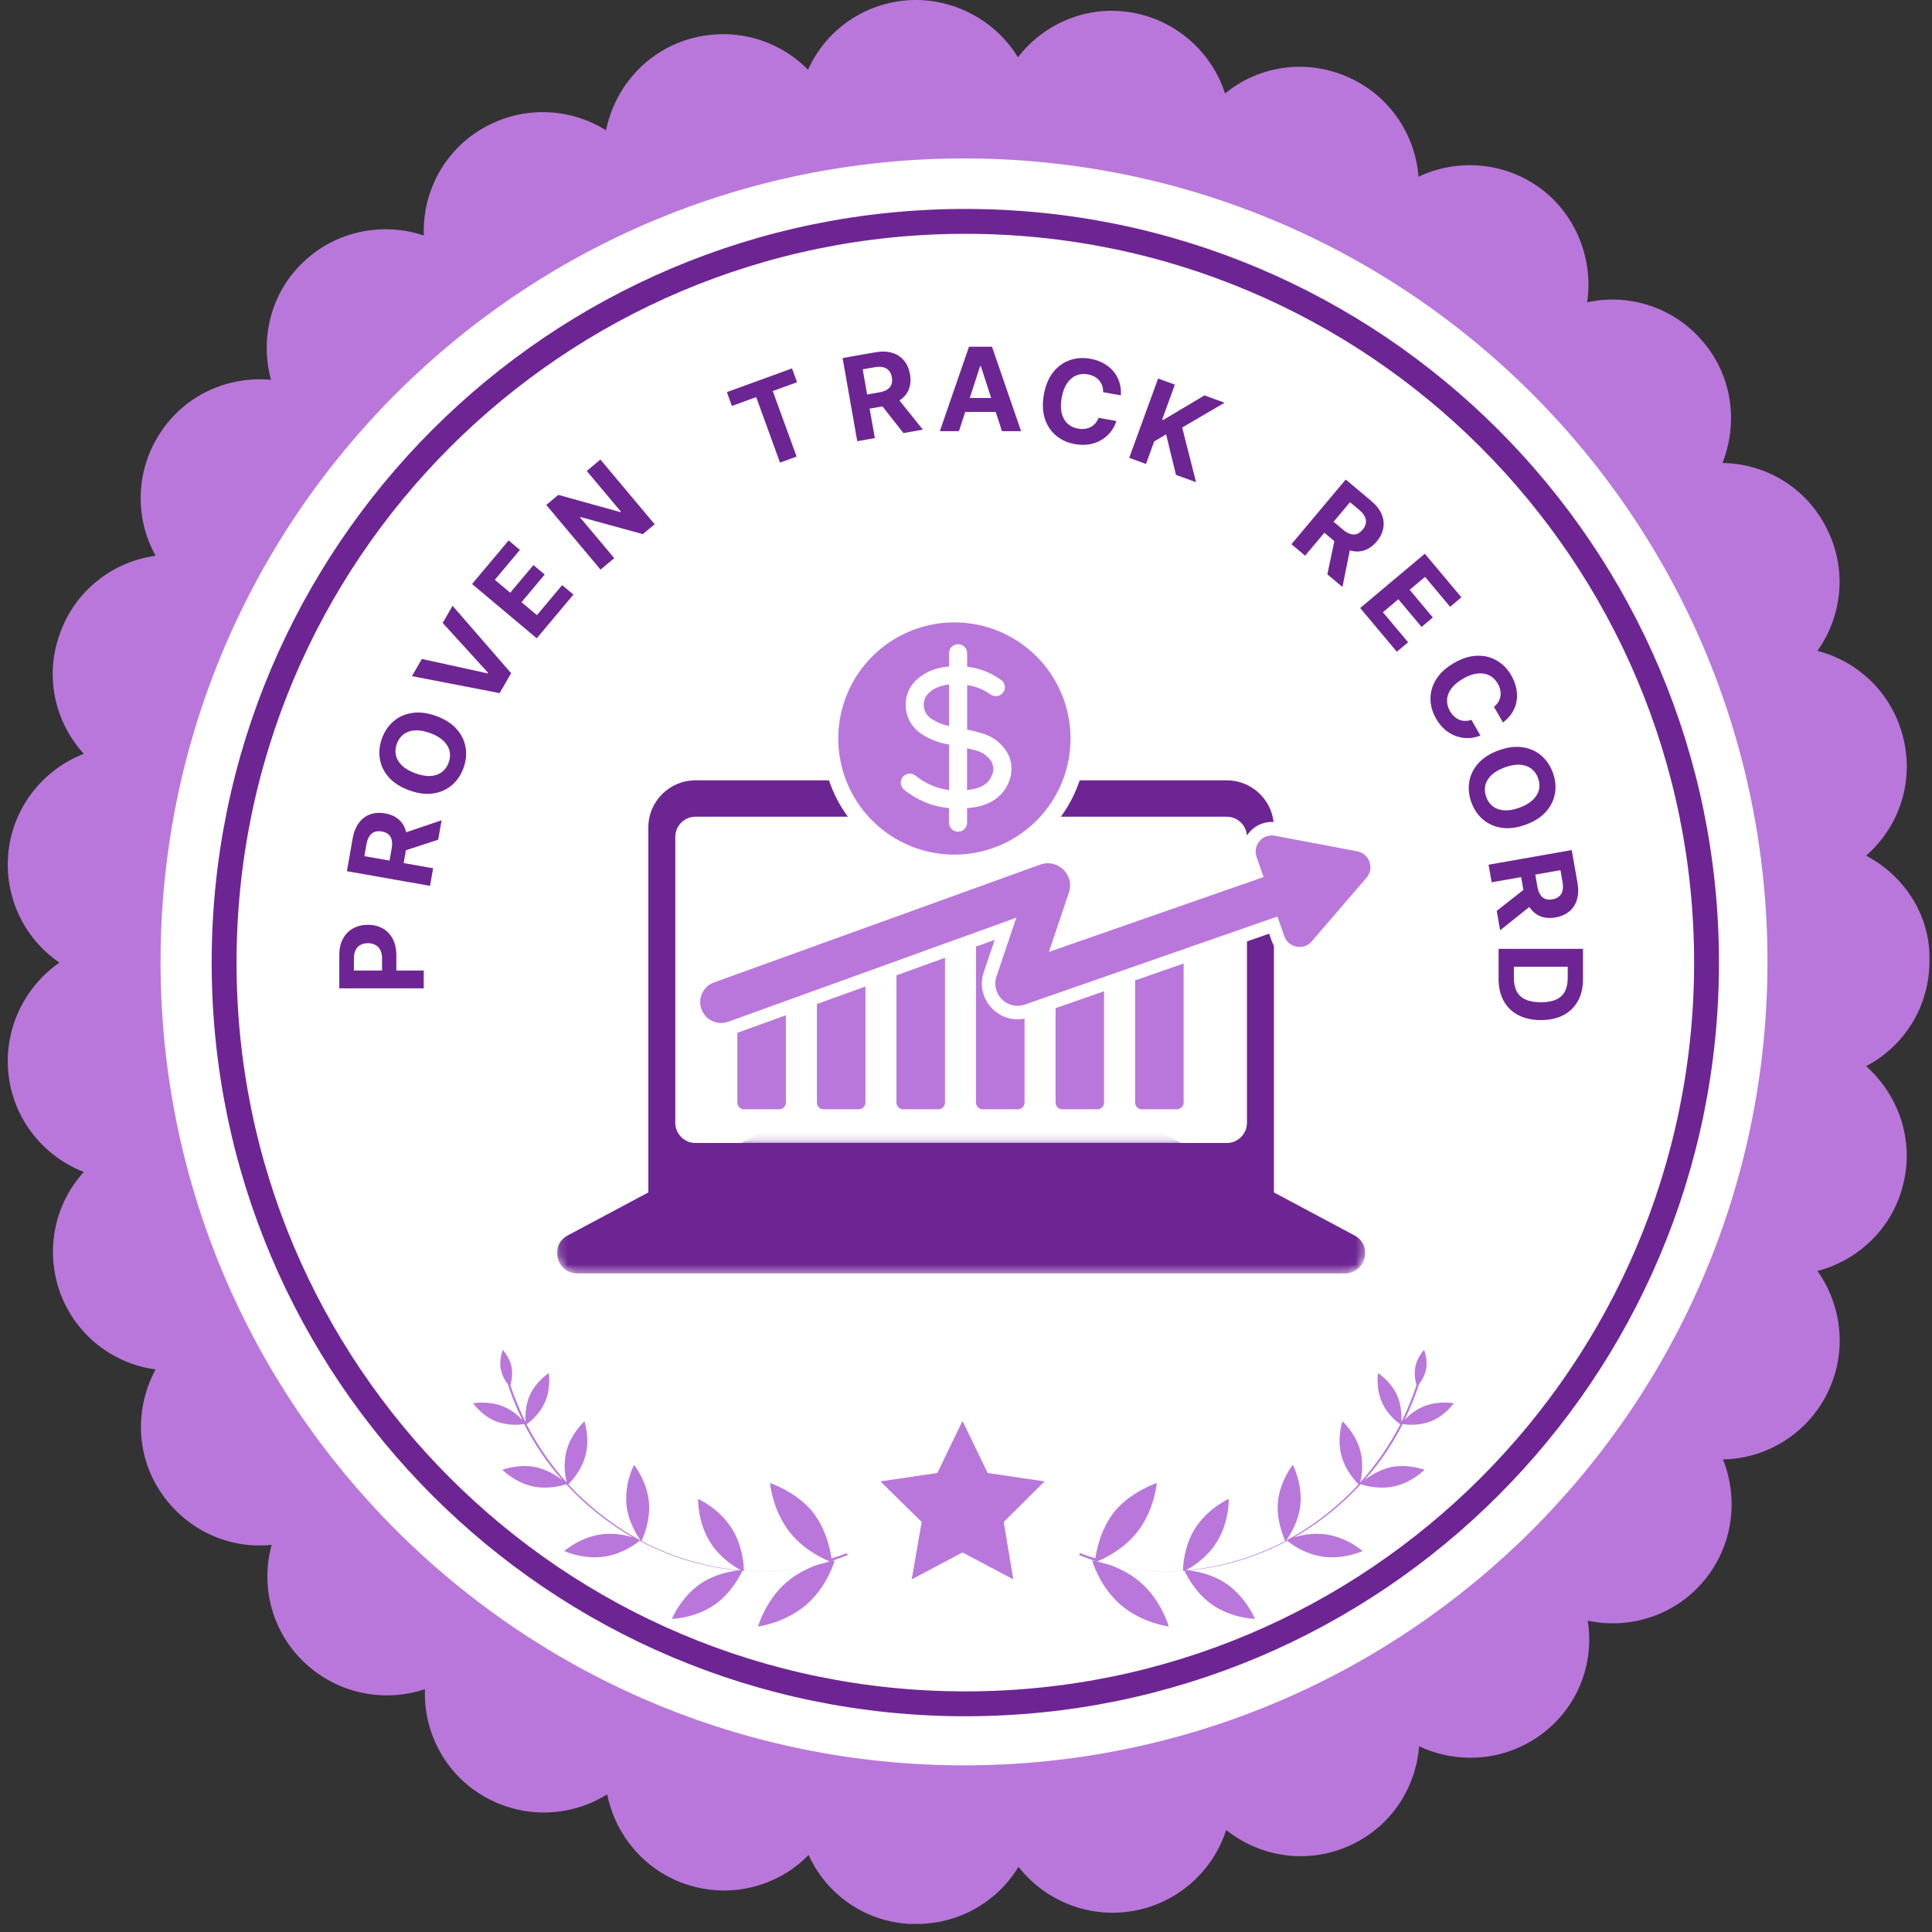 <svg width="233" height="233" viewBox="0 0 233 233" fill="none" xmlns="http://www.w3.org/2000/svg">
<rect x="0" y="0" width="233" height="233" fill="#333333" stroke="none"/>
<path d="M225.054 103.194C228.943 99.782 230.854 94.459 229.557 89.069C228.261 83.678 224.167 79.788 219.185 78.492C222.188 74.261 222.802 68.597 220.277 63.684C217.821 58.771 212.907 55.905 207.721 55.837C209.632 51.06 208.95 45.397 205.401 41.234C201.853 37.003 196.394 35.365 191.412 36.457C192.163 31.408 190.184 26.017 185.817 22.741C181.382 19.466 175.718 19.125 171.078 21.308C170.668 16.191 167.529 11.414 162.411 9.23C157.362 7.047 151.698 8.002 147.74 11.278C146.171 6.364 141.94 2.475 136.549 1.52C131.159 0.564 125.904 2.816 122.765 6.91C120.104 2.543 115.123 -0.255 109.664 0.018C104.136 0.36 99.564 3.703 97.449 8.412C93.832 4.727 88.373 3.157 83.051 4.727C77.796 6.296 74.112 10.663 73.088 15.713C68.721 12.983 63.057 12.711 58.281 15.44C53.504 18.17 50.911 23.287 51.116 28.405C46.271 26.767 40.607 27.791 36.649 31.544C32.623 35.297 31.327 40.893 32.691 45.806C27.573 45.328 22.319 47.58 19.317 52.22C16.314 56.792 16.246 62.524 18.771 67.028C13.653 67.71 9.081 71.19 7.239 76.376C5.328 81.562 6.625 87.09 10.105 90.911C5.328 92.754 1.643 97.189 1.029 102.648C0.415 108.107 2.94 113.225 7.17 116.091C2.94 119.025 0.415 124.143 1.029 129.602C1.643 135.061 5.328 139.496 10.105 141.339C6.625 145.16 5.396 150.687 7.239 155.873C9.149 161.06 13.653 164.471 18.771 165.154C16.314 169.658 16.314 175.389 19.385 179.961C22.456 184.533 27.642 186.853 32.76 186.308C31.395 191.289 32.76 196.816 36.786 200.569C40.812 204.322 46.407 205.346 51.252 203.708C51.047 208.826 53.64 213.944 58.417 216.673C63.194 219.403 68.857 219.13 73.225 216.4C74.248 221.45 77.933 225.817 83.187 227.387C88.442 228.956 93.969 227.387 97.517 223.702C99.633 228.41 104.273 231.754 109.732 232.027C110.005 232.027 110.278 232.027 110.551 232.027C115.737 232.027 120.309 229.297 122.833 225.135C125.972 229.161 131.227 231.413 136.686 230.457C142.077 229.502 146.307 225.613 147.877 220.699C151.903 223.907 157.498 224.862 162.548 222.678C167.597 220.495 170.736 215.786 171.146 210.6C175.786 212.784 181.45 212.443 185.885 209.167C190.321 205.892 192.3 200.569 191.481 195.451C196.53 196.543 201.989 194.837 205.469 190.675C209.018 186.444 209.7 180.78 207.79 176.004C212.907 175.935 217.889 173.001 220.345 168.088C222.802 163.175 222.188 157.511 219.185 153.28C224.167 151.984 228.329 148.026 229.557 142.704C230.854 137.313 228.875 131.99 225.054 128.578C229.626 126.19 232.696 121.413 232.696 115.886C232.696 115.818 232.696 115.818 232.696 115.75C232.696 115.681 232.696 115.681 232.696 115.613C232.765 110.359 229.626 105.582 225.054 103.194Z" fill="#B977DB"/>
<path d="M116.261 212.902C169.776 212.902 213.159 169.519 213.159 116.004C213.159 62.489 169.776 19.107 116.261 19.107C62.746 19.107 19.363 62.489 19.363 116.004C19.363 169.519 62.746 212.902 116.261 212.902Z" fill="white"/>
<mask id="mask0_4044_4950" style="mask-type:alpha" maskUnits="userSpaceOnUse" x="67" y="137" width="98" height="17">
<rect width="97.561" height="15.772" rx="2.439" transform="matrix(1 0 0 -1 67.129 153.618)" fill="#D9D9D9"/>
</mask>
<g mask="url(#mask0_4044_4950)">
<path d="M114.764 124.311C115.482 123.928 116.342 123.928 117.059 124.311L163.345 148.986C165.585 150.18 164.737 153.577 162.197 153.577H69.626C67.087 153.577 66.238 150.18 68.479 148.986L114.764 124.311Z" fill="#6E2594"/>
</g>
<path fill-rule="evenodd" clip-rule="evenodd" d="M99.978 94.106H83.879C80.736 94.106 78.188 96.653 78.188 99.797V146.463C78.188 149.606 80.736 152.154 83.879 152.154H147.943C151.087 152.154 153.634 149.606 153.634 146.463V114.055C153.523 113.861 153.427 113.653 153.349 113.431L153.059 112.602L150.384 113.535V135.406C150.384 136.753 149.292 137.845 147.945 137.845H83.88C82.533 137.845 81.441 136.753 81.441 135.406V100.935C81.441 99.588 82.533 98.496 83.88 98.496H102.251C101.27 97.16 100.503 95.679 99.978 94.106ZM127.94 98.496C128.079 98.306 128.214 98.114 128.344 97.918C129.138 96.73 129.765 95.447 130.212 94.106H147.943C150.863 94.106 153.269 96.304 153.596 99.135C152.243 99.049 151.05 99.734 150.379 100.77C150.294 99.5 149.237 98.496 147.945 98.496H127.94Z" fill="#6E2594"/>
<path d="M115.101 75.062C112.331 75.062 109.624 75.883 107.321 77.422C105.018 78.96 103.223 81.147 102.164 83.706C101.104 86.265 100.826 89.081 101.367 91.797C101.907 94.513 103.241 97.008 105.199 98.967C107.158 100.925 109.653 102.259 112.369 102.799C115.086 103.34 117.901 103.062 120.46 102.002C123.019 100.943 125.206 99.148 126.744 96.845C128.283 94.542 129.105 91.835 129.105 89.065C129.105 85.351 127.629 81.789 125.003 79.163C122.377 76.537 118.815 75.062 115.101 75.062ZM121.796 93.957C120.921 96.583 118.637 97.318 116.633 97.458V99.209C116.633 99.499 116.517 99.777 116.312 99.982C116.107 100.187 115.829 100.303 115.539 100.303C115.249 100.303 114.97 100.187 114.765 99.982C114.56 99.777 114.445 99.499 114.445 99.209V97.458C112.435 97.27 110.529 96.48 108.975 95.192C108.869 95.093 108.785 94.975 108.725 94.844C108.666 94.713 108.632 94.572 108.627 94.428C108.623 94.284 108.646 94.141 108.697 94.006C108.747 93.871 108.824 93.748 108.922 93.642C109.02 93.537 109.138 93.452 109.269 93.393C109.4 93.333 109.542 93.3 109.686 93.295C109.83 93.29 109.973 93.314 110.108 93.365C110.243 93.415 110.366 93.492 110.471 93.59C111.616 94.513 112.995 95.1 114.453 95.288V89.791C113.291 89.613 112.179 89.193 111.189 88.557C110.357 88.035 109.733 87.238 109.428 86.304C109.123 85.37 109.154 84.359 109.517 83.446C110.034 82.125 111.635 80.619 114.453 80.374V78.781C114.453 78.491 114.569 78.213 114.774 78.008C114.979 77.802 115.257 77.687 115.547 77.687C115.838 77.687 116.116 77.802 116.321 78.008C116.526 78.213 116.641 78.491 116.641 78.781V80.409C118.206 80.582 119.691 81.189 120.93 82.16C121.102 82.362 121.194 82.619 121.19 82.884C121.186 83.149 121.086 83.404 120.909 83.601C120.731 83.798 120.488 83.923 120.225 83.954C119.961 83.986 119.696 83.92 119.477 83.77C118.641 83.159 117.667 82.765 116.641 82.623V87.989C117.167 88.102 117.727 88.225 118.313 88.409C118.991 88.578 119.628 88.884 120.183 89.308C120.739 89.733 121.201 90.267 121.543 90.877C122.03 91.83 122.121 92.937 121.796 93.957Z" fill="#B977DB"/>
<path d="M117.653 90.5C117.303 90.395 116.961 90.308 116.629 90.238V95.279C118.379 95.104 119.316 94.491 119.718 93.266C119.853 92.805 119.806 92.311 119.587 91.883C119.373 91.535 119.092 91.234 118.76 90.996C118.427 90.759 118.051 90.59 117.653 90.5Z" fill="#B977DB"/>
<path d="M111.549 84.234C111.366 84.688 111.354 85.192 111.515 85.654C111.676 86.116 111.999 86.504 112.424 86.746C113.042 87.143 113.732 87.416 114.454 87.551V82.545C112.616 82.763 111.767 83.674 111.549 84.234Z" fill="#B977DB"/>
<path fill-rule="evenodd" clip-rule="evenodd" d="M88.926 124.555V132.967C88.926 133.416 89.29 133.78 89.739 133.78H93.966C94.415 133.78 94.779 133.416 94.779 132.967V122.441L88.926 124.555ZM98.519 121.09V132.967C98.519 133.416 98.883 133.78 99.332 133.78H103.56C104.009 133.78 104.373 133.416 104.373 132.967V118.975L98.519 121.09ZM108.113 117.625V132.967C108.113 133.416 108.477 133.78 108.926 133.78H113.153C113.602 133.78 113.966 133.416 113.966 132.967V115.51L108.113 117.625ZM117.706 114.159V132.967C117.706 133.416 118.07 133.78 118.519 133.78H122.747C123.196 133.78 123.56 133.416 123.56 132.967V122.844C120.399 123.486 117.568 120.436 118.647 117.237L119.958 113.346L117.706 114.159ZM127.3 121.584V132.967C127.3 133.416 127.664 133.78 128.113 133.78H132.34C132.789 133.78 133.153 133.416 133.153 132.967V119.543L127.3 121.584ZM136.893 118.239V132.967C136.893 133.416 137.257 133.78 137.706 133.78H141.934C142.383 133.78 142.747 133.416 142.747 132.967V116.199L136.893 118.239Z" fill="#B977DB"/>
<path fill-rule="evenodd" clip-rule="evenodd" d="M164.797 105.86C165.777 104.721 165.157 102.949 163.681 102.67L153.748 100.791C152.272 100.512 151.047 101.935 151.543 103.352L152.391 105.775L126.498 114.801L128.908 107.651C129.626 105.523 127.567 103.507 125.454 104.27L86.11 118.482C84.801 118.955 84.123 120.399 84.596 121.709C85.069 123.018 86.513 123.696 87.823 123.223L122.57 110.671L120.182 117.756C119.469 119.871 121.5 121.882 123.607 121.147L154.056 110.532L154.883 112.894C155.379 114.312 157.224 114.661 158.203 113.522L164.797 105.86Z" fill="#B977DB"/>
<path d="M116.419 205.482C165.788 205.482 205.81 165.46 205.81 116.091C205.81 66.721 165.788 26.699 116.419 26.699C67.049 26.699 27.027 66.721 27.027 116.091C27.027 165.46 67.049 205.482 116.419 205.482Z" stroke="#6E2594" stroke-width="3" stroke-miterlimit="10"/>
<path d="M51.102 119.199L40.92 119.199L40.92 115.182C40.92 114.409 41.067 113.751 41.362 113.208C41.654 112.664 42.06 112.25 42.58 111.965C43.097 111.677 43.694 111.532 44.37 111.532C45.046 111.532 45.643 111.678 46.16 111.97C46.677 112.262 47.08 112.684 47.368 113.238C47.656 113.788 47.8 114.454 47.8 115.236L47.8 117.797L46.075 117.797L46.075 115.584C46.075 115.17 46.004 114.829 45.861 114.56C45.716 114.288 45.515 114.086 45.26 113.954C45.001 113.818 44.705 113.75 44.37 113.75C44.032 113.75 43.737 113.818 43.485 113.954C43.23 114.086 43.033 114.288 42.894 114.56C42.751 114.832 42.68 115.177 42.68 115.594L42.68 117.046L51.102 117.046L51.102 119.199Z" fill="#6E2594"/>
<path d="M51.863 106.834L41.836 105.066L42.533 101.11C42.667 100.353 42.916 99.731 43.282 99.243C43.644 98.752 44.097 98.409 44.639 98.215C45.179 98.018 45.78 97.977 46.442 98.094C47.108 98.212 47.656 98.456 48.085 98.828C48.511 99.199 48.803 99.68 48.962 100.27C49.121 100.857 49.132 101.535 48.996 102.305L48.529 104.954L46.825 104.654L47.232 102.348C47.303 101.943 47.307 101.597 47.243 101.31C47.18 101.023 47.048 100.794 46.849 100.624C46.651 100.451 46.387 100.336 46.057 100.278C45.724 100.219 45.432 100.237 45.18 100.33C44.928 100.42 44.72 100.591 44.555 100.841C44.387 101.087 44.267 101.414 44.195 101.822L43.943 103.252L52.237 104.714L51.863 106.834ZM48.255 100.615L53.257 98.927L52.844 101.268L47.851 102.901L48.255 100.615Z" fill="#6E2594"/>
<path d="M52.613 86.353C53.656 86.733 54.472 87.254 55.06 87.916C55.649 88.575 56.013 89.314 56.152 90.134C56.289 90.949 56.204 91.778 55.897 92.623C55.587 93.473 55.117 94.166 54.484 94.701C53.852 95.236 53.099 95.567 52.224 95.693C51.349 95.819 50.392 95.693 49.352 95.314C48.308 94.934 47.492 94.415 46.903 93.756C46.314 93.097 45.951 92.36 45.814 91.545C45.673 90.728 45.758 89.895 46.068 89.045C46.375 88.201 46.844 87.511 47.477 86.976C48.107 86.436 48.859 86.104 49.734 85.978C50.61 85.848 51.57 85.974 52.613 86.353ZM51.866 88.404C51.191 88.158 50.584 88.052 50.046 88.086C49.509 88.116 49.055 88.27 48.682 88.547C48.31 88.824 48.035 89.207 47.857 89.696C47.679 90.185 47.643 90.655 47.751 91.107C47.858 91.559 48.107 91.97 48.497 92.342C48.889 92.71 49.422 93.017 50.098 93.263C50.774 93.509 51.38 93.617 51.917 93.586C52.454 93.553 52.91 93.397 53.282 93.12C53.654 92.843 53.93 92.46 54.108 91.971C54.286 91.482 54.321 91.012 54.214 90.56C54.107 90.109 53.857 89.699 53.466 89.33C53.075 88.959 52.542 88.65 51.866 88.404Z" fill="#6E2594"/>
<path d="M50.876 79.473L58.806 81.21L58.853 81.128L53.386 75.125L54.58 73.058L61.642 81.189L60.255 83.591L49.68 81.544L50.876 79.473Z" fill="#6E2594"/>
<path d="M64.731 76.979L56.931 70.434L61.341 65.178L62.701 66.319L59.675 69.926L61.533 71.485L64.332 68.149L65.692 69.29L62.893 72.626L64.755 74.189L67.794 70.567L69.154 71.708L64.731 76.979Z" fill="#6E2594"/>
<path d="M72.406 55.422L78.951 63.222L77.526 64.417L70.014 62.355L69.957 62.403L74.076 67.312L72.427 68.696L65.882 60.896L67.329 59.682L74.812 61.762L74.881 61.705L70.765 56.8L72.406 55.422Z" fill="#6E2594"/>
<path d="M88.267 48.957L87.66 47.289L95.518 44.429L96.125 46.097L93.195 47.163L96.071 55.063L94.071 55.791L91.196 47.891L88.267 48.957Z" fill="#6E2594"/>
<path d="M103.385 53.209L101.617 43.182L105.573 42.485C106.33 42.351 107 42.373 107.583 42.549C108.169 42.722 108.646 43.03 109.013 43.473C109.383 43.913 109.627 44.464 109.744 45.127C109.861 45.792 109.819 46.391 109.616 46.921C109.413 47.448 109.061 47.887 108.561 48.238C108.064 48.588 107.43 48.831 106.66 48.967L104.011 49.434L103.711 47.73L106.017 47.323C106.422 47.252 106.748 47.137 106.996 46.979C107.244 46.821 107.414 46.619 107.505 46.374C107.6 46.129 107.618 45.841 107.56 45.512C107.502 45.179 107.385 44.91 107.211 44.705C107.04 44.499 106.809 44.362 106.517 44.292C106.228 44.218 105.88 44.218 105.472 44.29L104.042 44.542L105.505 52.836L103.385 53.209ZM107.995 47.691L111.292 51.815L108.952 52.228L105.709 48.095L107.995 47.691Z" fill="#6E2594"/>
<path d="M115.651 52L113.345 52L116.86 41.818L119.634 41.818L123.144 52L120.837 52L118.287 44.145L118.207 44.145L115.651 52ZM115.507 47.998L120.956 47.998L120.956 49.678L115.507 49.678L115.507 47.998Z" fill="#6E2594"/>
<path d="M135.179 47.677L133.034 47.299C133.044 47.015 133.008 46.754 132.925 46.517C132.843 46.278 132.72 46.064 132.558 45.877C132.396 45.691 132.198 45.535 131.964 45.409C131.734 45.284 131.475 45.197 131.188 45.146C130.669 45.054 130.194 45.104 129.763 45.294C129.333 45.48 128.969 45.8 128.671 46.252C128.373 46.701 128.162 47.273 128.04 47.968C127.914 48.683 127.914 49.302 128.04 49.826C128.17 50.35 128.406 50.771 128.747 51.087C129.088 51.403 129.512 51.605 130.018 51.694C130.302 51.744 130.571 51.753 130.826 51.721C131.084 51.689 131.32 51.618 131.535 51.508C131.75 51.394 131.938 51.244 132.099 51.057C132.263 50.87 132.394 50.648 132.49 50.389L134.632 50.776C134.496 51.227 134.279 51.646 133.981 52.035C133.688 52.42 133.325 52.749 132.894 53.019C132.467 53.287 131.979 53.474 131.432 53.579C130.889 53.682 130.296 53.677 129.653 53.563C128.759 53.406 127.995 53.062 127.361 52.533C126.731 52.005 126.279 51.321 126.006 50.482C125.737 49.644 125.698 48.679 125.89 47.589C126.083 46.496 126.453 45.602 126.999 44.907C127.546 44.213 128.207 43.727 128.983 43.45C129.759 43.169 130.588 43.107 131.469 43.262C132.05 43.365 132.575 43.541 133.042 43.792C133.513 44.043 133.913 44.359 134.243 44.741C134.573 45.119 134.82 45.554 134.982 46.047C135.147 46.541 135.213 47.084 135.179 47.677Z" fill="#6E2594"/>
<path d="M136.184 55.218L139.666 45.65L141.689 46.386L140.154 50.605L140.28 50.651L145.258 47.685L147.683 48.568L142.573 51.56L144.243 58.151L141.823 57.27L140.634 52.383L139.197 53.235L138.207 55.954L136.184 55.218Z" fill="#6E2594"/>
<path d="M155.749 65.632L162.294 57.832L165.371 60.414C165.96 60.908 166.375 61.435 166.614 61.995C166.858 62.555 166.929 63.118 166.825 63.685C166.727 64.251 166.461 64.792 166.029 65.307C165.594 65.825 165.108 66.177 164.572 66.363C164.037 66.546 163.475 66.559 162.885 66.401C162.297 66.246 161.704 65.916 161.105 65.413L159.044 63.685L160.156 62.359L161.95 63.864C162.265 64.129 162.563 64.305 162.843 64.393C163.124 64.482 163.387 64.482 163.634 64.395C163.883 64.309 164.115 64.139 164.33 63.882C164.547 63.623 164.679 63.361 164.724 63.096C164.771 62.833 164.728 62.568 164.594 62.299C164.465 62.031 164.241 61.763 163.924 61.497L162.812 60.564L157.398 67.015L155.749 65.632ZM162.94 65.617L161.9 70.793L160.079 69.265L161.161 64.124L162.94 65.617Z" fill="#6E2594"/>
<path d="M164.036 73.327L171.835 66.782L176.245 72.037L174.886 73.178L171.86 69.572L170.001 71.131L172.8 74.467L171.441 75.608L168.641 72.272L166.779 73.835L169.818 77.457L168.459 78.597L164.036 73.327Z" fill="#6E2594"/>
<path d="M181.259 87.129L180.171 85.243C180.395 85.068 180.571 84.872 180.699 84.657C180.83 84.44 180.915 84.209 180.954 83.964C180.992 83.72 180.985 83.468 180.93 83.209C180.878 82.952 180.779 82.697 180.633 82.445C180.369 81.988 180.027 81.656 179.604 81.448C179.185 81.239 178.706 81.165 178.168 81.227C177.632 81.287 177.059 81.494 176.447 81.847C175.819 82.21 175.345 82.608 175.025 83.042C174.706 83.478 174.536 83.929 174.513 84.393C174.491 84.858 174.608 85.313 174.865 85.758C175.009 86.007 175.175 86.219 175.364 86.394C175.554 86.571 175.761 86.706 175.983 86.8C176.208 86.892 176.444 86.939 176.691 86.942C176.939 86.948 177.194 86.904 177.454 86.812L178.534 88.703C178.101 88.887 177.64 88.991 177.152 89.013C176.667 89.036 176.183 88.969 175.698 88.812C175.218 88.657 174.762 88.404 174.33 88.053C173.902 87.703 173.525 87.245 173.198 86.68C172.744 85.893 172.516 85.087 172.514 84.262C172.514 83.439 172.747 82.653 173.215 81.905C173.684 81.16 174.398 80.51 175.356 79.957C176.318 79.402 177.24 79.11 178.124 79.083C179.007 79.055 179.804 79.249 180.515 79.665C181.229 80.08 181.81 80.674 182.257 81.449C182.552 81.96 182.754 82.475 182.862 82.995C182.972 83.517 182.987 84.026 182.907 84.524C182.83 85.02 182.655 85.489 182.381 85.93C182.109 86.374 181.735 86.774 181.259 87.129Z" fill="#6E2594"/>
<path d="M183.994 99.458C182.951 99.838 181.991 99.963 181.115 99.834C180.241 99.708 179.487 99.375 178.853 98.837C178.224 98.301 177.756 97.61 177.449 96.766C177.139 95.916 177.055 95.083 177.195 94.266C177.335 93.45 177.7 92.712 178.289 92.053C178.878 91.395 179.693 90.876 180.733 90.497C181.776 90.118 182.735 89.991 183.61 90.117C184.485 90.243 185.237 90.574 185.866 91.11C186.498 91.646 186.969 92.338 187.278 93.189C187.585 94.033 187.669 94.863 187.529 95.679C187.393 96.498 187.03 97.236 186.441 97.895C185.853 98.557 185.038 99.078 183.994 99.458ZM183.248 97.407C183.924 97.161 184.457 96.852 184.847 96.481C185.239 96.113 185.488 95.703 185.595 95.251C185.702 94.799 185.667 94.329 185.489 93.84C185.311 93.351 185.036 92.968 184.663 92.691C184.291 92.414 183.836 92.258 183.298 92.225C182.761 92.194 182.155 92.302 181.479 92.548C180.804 92.794 180.27 93.101 179.878 93.469C179.488 93.841 179.239 94.252 179.132 94.704C179.025 95.156 179.06 95.626 179.238 96.115C179.416 96.604 179.691 96.987 180.064 97.264C180.436 97.541 180.891 97.695 181.427 97.725C181.965 97.759 182.572 97.653 183.248 97.407Z" fill="#6E2594"/>
<path d="M179.523 104.285L189.55 102.517L190.247 106.473C190.381 107.23 190.359 107.901 190.183 108.484C190.01 109.069 189.702 109.546 189.259 109.914C188.819 110.284 188.268 110.528 187.605 110.644C186.94 110.762 186.341 110.719 185.811 110.517C185.284 110.313 184.845 109.962 184.494 109.462C184.144 108.965 183.901 108.331 183.765 107.561L183.298 104.912L185.002 104.611L185.409 106.917C185.48 107.322 185.595 107.649 185.753 107.897C185.911 108.145 186.113 108.315 186.358 108.406C186.603 108.501 186.891 108.519 187.22 108.461C187.553 108.402 187.822 108.286 188.027 108.112C188.233 107.941 188.37 107.709 188.44 107.418C188.514 107.129 188.514 106.78 188.442 106.372L188.19 104.943L179.896 106.405L179.523 104.285ZM185.041 108.896L180.917 112.192L180.504 109.852L184.637 106.609L185.041 108.896Z" fill="#6E2594"/>
<path d="M180.73 118.04L180.73 114.431L190.912 114.431L190.912 118.07C190.912 119.094 190.708 119.976 190.301 120.715C189.896 121.454 189.315 122.022 188.556 122.42C187.797 122.821 186.889 123.022 185.831 123.022C184.771 123.022 183.859 122.821 183.097 122.42C182.335 122.022 181.75 121.451 181.342 120.705C180.934 119.963 180.73 119.074 180.73 118.04ZM182.575 116.584L182.575 117.951C182.575 118.587 182.688 119.122 182.913 119.557C183.142 119.994 183.495 120.322 183.972 120.541C184.453 120.763 185.072 120.874 185.831 120.874C186.584 120.874 187.199 120.763 187.676 120.541C188.153 120.322 188.504 119.996 188.73 119.562C188.955 119.127 189.068 118.592 189.068 117.956L189.068 116.584L182.575 116.584Z" fill="#6E2594"/>
<path d="M92.864 178.851C92.864 178.851 93.144 182.114 95.224 184.758C96.888 186.873 99.187 187.949 100.061 188.31C96.672 189.309 93.208 189.689 89.713 189.436C89.704 188.89 89.609 186.491 88.256 184.339C86.737 181.911 84.19 180.764 84.19 180.764C84.19 180.764 84.108 183.53 85.627 185.958C86.838 187.92 88.688 189.025 89.38 189.388C85.261 189.028 81.15 187.843 77.368 185.839C77.544 185.471 78.462 183.442 78.263 181.163C78.038 178.616 76.463 176.661 76.463 176.661C76.463 176.661 75.311 178.844 75.547 181.433C75.755 183.573 76.898 185.279 77.26 185.776C74.439 184.291 71.803 182.299 69.439 179.96C69.135 179.676 68.861 179.338 68.545 179.011C68.903 178.64 70.113 177.356 70.597 175.58C71.171 173.459 70.483 171.403 70.483 171.403C70.483 171.403 68.901 172.833 68.326 174.953C67.894 176.579 68.177 178.149 68.349 178.789C66.406 176.657 64.813 174.294 63.496 171.766C63.846 171.535 65.061 170.615 65.711 169.115C66.485 167.398 66.187 165.603 66.187 165.603C66.187 165.603 64.661 166.561 63.887 168.277C63.319 169.573 63.353 170.89 63.373 171.479C62.663 170.023 62.038 168.544 61.541 167.031C61.675 166.675 61.853 165.804 61.698 164.885C61.463 163.668 60.634 162.792 60.634 162.792C60.634 162.792 60.161 163.925 60.396 165.143C60.559 165.922 60.966 166.59 61.24 166.929C61.725 168.399 62.296 169.847 62.995 171.26C62.536 170.743 61.699 170.007 60.578 169.575C58.842 168.897 57.059 169.238 57.059 169.238C57.059 169.238 58.102 170.742 59.838 171.42C61.315 171.985 62.779 171.821 63.217 171.749C64.458 174.161 65.985 176.45 67.808 178.477C67.179 178.005 66.074 177.295 64.751 176.963C62.612 176.485 60.58 177.258 60.58 177.258C60.58 177.258 62.083 178.776 64.223 179.254C66.114 179.662 67.851 179.151 68.266 178.994C68.583 179.321 68.899 179.648 69.215 179.975C71.339 182.103 73.748 183.928 76.289 185.396C75.396 185.132 73.988 184.824 72.45 185.053C69.896 185.417 68.05 187.055 68.05 187.055C68.05 187.055 70.295 188.1 72.848 187.736C75.007 187.432 76.689 186.204 77.132 185.81C79.639 187.151 82.334 188.167 85.15 188.784C86.462 189.073 87.75 189.276 89.016 189.394C88.086 189.506 86.164 189.838 84.428 191.035C82.078 192.671 81.029 195.239 81.029 195.239C81.029 195.239 83.802 195.182 86.152 193.546C88.237 192.118 89.293 189.915 89.531 189.439C92.608 189.666 95.699 189.433 98.653 188.687C97.525 189.081 96.144 189.725 94.876 190.796C92.311 192.993 91.422 196.158 91.422 196.158C91.422 196.158 94.65 195.75 97.215 193.554C99.78 191.357 100.669 188.193 100.669 188.193C100.669 188.193 100.541 188.227 100.274 188.253C100.945 188.027 101.573 187.813 102.232 187.545L102.121 187.3C101.504 187.557 100.876 187.771 100.279 187.931C100.159 187.14 99.717 184.469 97.934 182.249C95.977 179.892 92.864 178.851 92.864 178.851Z" fill="#B977DB"/>
<path d="M139.515 178.851C139.515 178.851 139.234 182.114 137.155 184.758C135.491 186.873 133.192 187.949 132.318 188.31C135.707 189.309 139.17 189.689 142.666 189.436C142.675 188.89 142.769 186.491 144.123 184.339C145.642 181.911 148.189 180.764 148.189 180.764C148.189 180.764 148.271 183.53 146.752 185.958C145.54 187.92 143.69 189.025 142.999 189.388C147.117 189.028 151.229 187.843 155.011 185.839C154.835 185.471 153.916 183.442 154.116 181.163C154.341 178.616 155.916 176.661 155.916 176.661C155.916 176.661 157.068 178.844 156.831 181.433C156.624 183.573 155.481 185.279 155.119 185.776C157.94 184.291 160.576 182.299 162.939 179.96C163.244 179.676 163.518 179.338 163.834 179.011C163.476 178.64 162.266 177.356 161.782 175.58C161.207 173.459 161.896 171.403 161.896 171.403C161.896 171.403 163.478 172.833 164.052 174.953C164.485 176.579 164.202 178.149 164.03 178.789C165.973 176.657 167.566 174.294 168.883 171.766C168.533 171.535 167.317 170.615 166.668 169.115C165.894 167.398 166.192 165.603 166.192 165.603C166.192 165.603 167.718 166.561 168.492 168.277C169.059 169.573 169.026 170.89 169.006 171.479C169.716 170.023 170.34 168.544 170.837 167.031C170.704 166.675 170.526 165.804 170.681 164.885C170.916 163.668 171.744 162.792 171.744 162.792C171.744 162.792 172.218 163.925 171.983 165.143C171.82 165.922 171.412 166.59 171.139 166.929C170.653 168.399 170.083 169.847 169.384 171.26C169.843 170.743 170.68 170.007 171.801 169.575C173.537 168.897 175.319 169.238 175.319 169.238C175.319 169.238 174.276 170.742 172.541 171.42C171.064 171.985 169.599 171.821 169.162 171.749C167.921 174.161 166.394 176.45 164.571 178.477C165.2 178.005 166.305 177.295 167.627 176.963C169.767 176.485 171.799 177.258 171.799 177.258C171.799 177.258 170.296 178.776 168.156 179.254C166.264 179.662 164.527 179.151 164.112 178.994C163.796 179.321 163.48 179.648 163.164 179.975C161.04 182.103 158.631 183.928 156.089 185.396C156.983 185.132 158.391 184.824 159.929 185.053C162.483 185.417 164.329 187.055 164.329 187.055C164.329 187.055 162.084 188.1 159.53 187.736C157.372 187.432 155.69 186.204 155.247 185.81C152.74 187.151 150.045 188.167 147.229 188.784C145.917 189.073 144.629 189.276 143.363 189.394C144.293 189.506 146.215 189.838 147.951 191.035C150.301 192.671 151.35 195.239 151.35 195.239C151.35 195.239 148.577 195.182 146.227 193.546C144.141 192.118 143.086 189.915 142.848 189.439C139.771 189.666 136.679 189.433 133.725 188.687C134.854 189.081 136.235 189.725 137.502 190.796C140.068 192.993 140.956 196.158 140.956 196.158C140.956 196.158 137.729 195.75 135.164 193.554C132.598 191.357 131.71 188.193 131.71 188.193C131.71 188.193 131.838 188.227 132.105 188.253C131.434 188.027 130.806 187.813 130.146 187.545L130.258 187.3C130.874 187.557 131.503 187.771 132.1 187.931C132.22 187.14 132.662 184.469 134.445 182.249C136.402 179.892 139.515 178.851 139.515 178.851Z" fill="#B977DB"/>
<path d="M116.078 171.363L119.114 177.644L125.973 178.655L121.051 183.551L122.203 190.47L116.078 187.224L109.953 190.47L111.157 183.551L106.184 178.655L113.042 177.644L116.078 171.363Z" fill="#B977DB"/>
</svg>
